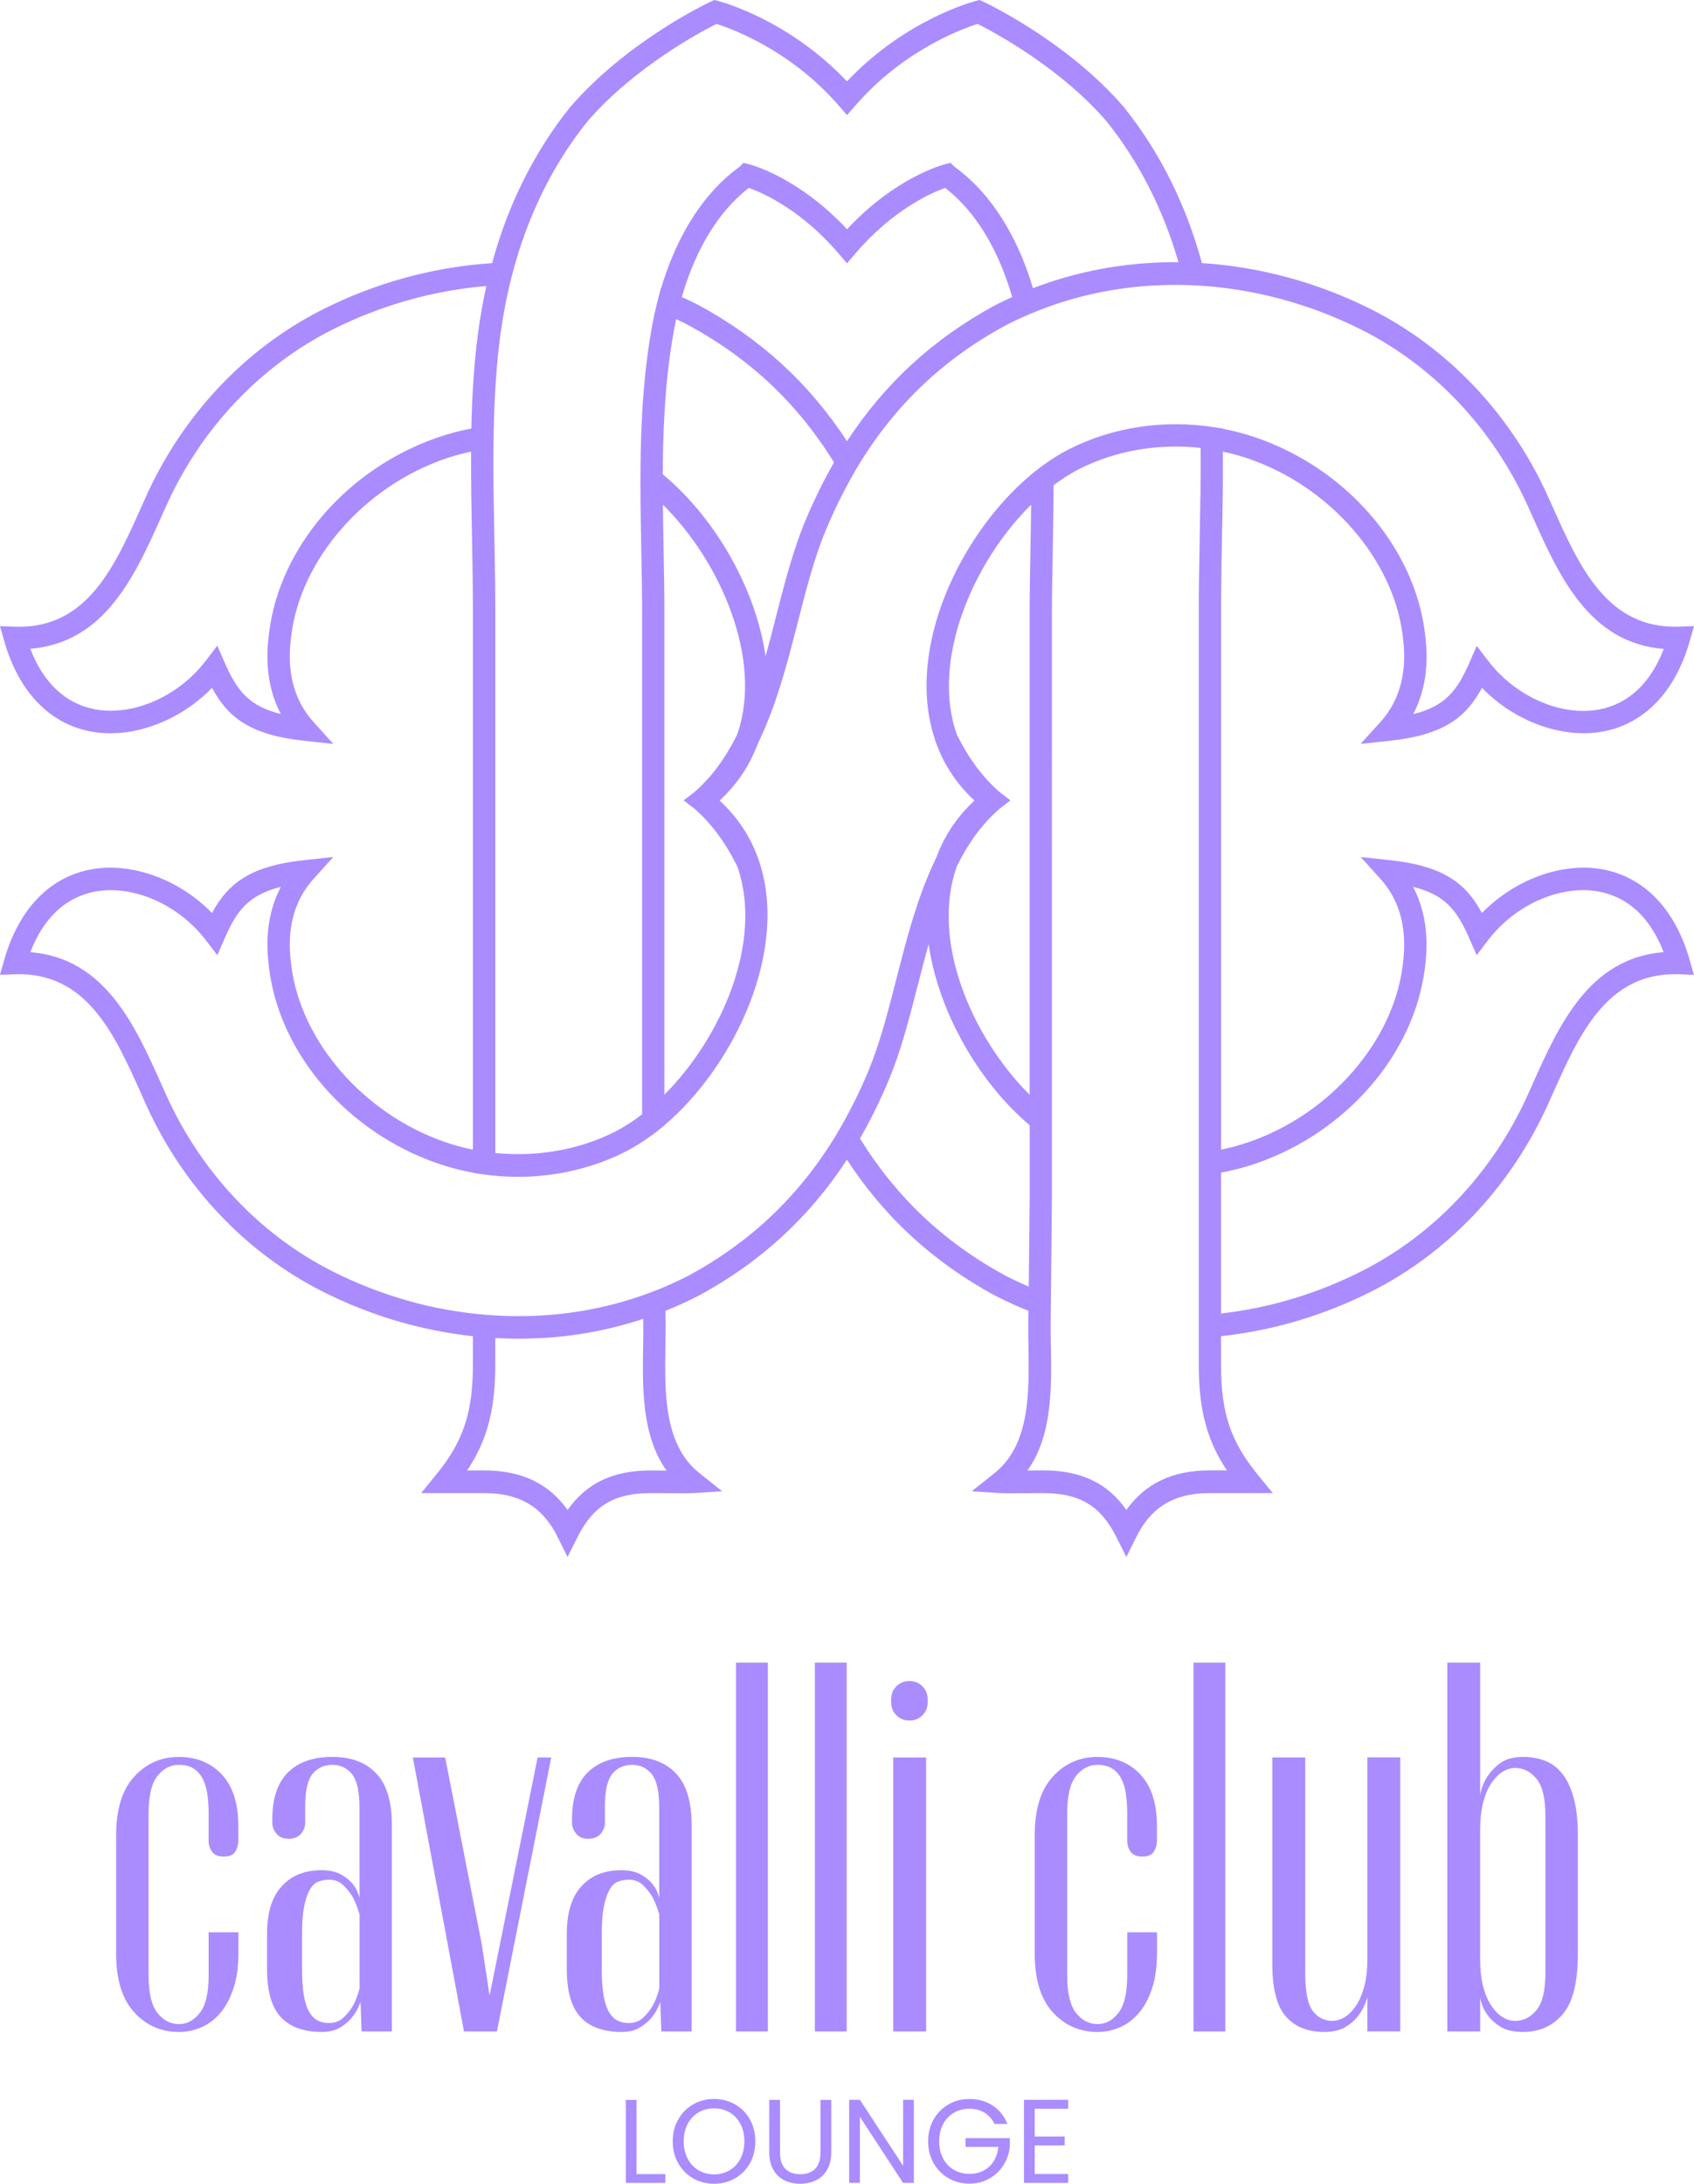 <svg width="97" height="125" viewBox="0 0 97 125" fill="none" xmlns="http://www.w3.org/2000/svg">
<g clip-path="url(#clip0_150_354)">
<path d="M10.239 116.311C9.223 116.311 8.37 115.935 7.683 115.183C6.996 114.432 6.65 113.311 6.65 111.826V105.054C6.65 103.568 6.994 102.45 7.683 101.698C8.37 100.946 9.223 100.568 10.239 100.568C11.255 100.568 12.079 100.906 12.705 101.578C13.334 102.253 13.648 103.233 13.648 104.519V105.35C13.648 105.588 13.588 105.802 13.469 105.99C13.35 106.178 13.129 106.272 12.811 106.272C12.493 106.272 12.268 106.178 12.139 105.99C12.009 105.802 11.945 105.59 11.945 105.352V103.749C11.945 103.373 11.919 103.017 11.87 102.682C11.821 102.345 11.731 102.054 11.602 101.807C11.472 101.56 11.296 101.366 11.079 101.228C10.86 101.09 10.58 101.02 10.242 101.02C9.764 101.02 9.354 101.234 9.016 101.657C8.677 102.083 8.508 102.8 8.508 103.81V113.07C8.508 114.08 8.678 114.796 9.016 115.222C9.354 115.648 9.764 115.86 10.242 115.86C10.721 115.86 11.099 115.648 11.439 115.222C11.777 114.796 11.947 114.08 11.947 113.07V110.606H13.652V111.824C13.652 112.557 13.562 113.206 13.383 113.77C13.204 114.334 12.959 114.806 12.65 115.182C12.341 115.558 11.978 115.841 11.56 116.029C11.141 116.217 10.703 116.311 10.244 116.311H10.239Z" fill="#AA8CFF"/>
<path d="M18.433 116.311C17.397 116.311 16.613 116.029 16.085 115.467C15.557 114.905 15.292 113.989 15.292 112.723V110.672C15.292 109.486 15.572 108.586 16.129 107.973C16.686 107.359 17.444 107.053 18.402 107.053C18.86 107.053 19.233 107.134 19.523 107.294C19.812 107.457 20.037 107.637 20.196 107.838C20.375 108.059 20.505 108.321 20.585 108.621V103.476C20.585 102.54 20.441 101.897 20.152 101.547C19.863 101.197 19.489 101.02 19.03 101.02C18.572 101.02 18.173 101.195 17.894 101.541C17.614 101.89 17.475 102.509 17.475 103.397V104.353C17.475 104.567 17.395 104.77 17.236 104.963C17.077 105.157 16.838 105.253 16.518 105.253C16.218 105.253 15.99 105.157 15.831 104.962C15.67 104.768 15.592 104.563 15.592 104.35V104.147C15.592 102.944 15.891 102.046 16.489 101.455C17.086 100.863 17.934 100.566 19.03 100.566C20.126 100.566 20.945 100.882 21.542 101.51C22.14 102.138 22.439 103.121 22.439 104.458V116.282H20.705L20.645 114.592C20.526 114.935 20.366 115.226 20.166 115.467C19.987 115.688 19.757 115.886 19.48 116.055C19.2 116.226 18.851 116.311 18.433 116.311ZM18.851 115.799C19.169 115.799 19.439 115.699 19.659 115.497C19.878 115.296 20.057 115.075 20.198 114.833C20.357 114.551 20.486 114.22 20.587 113.838V109.585C20.486 109.224 20.357 108.892 20.198 108.59C20.059 108.349 19.878 108.122 19.659 107.912C19.439 107.7 19.171 107.595 18.851 107.595C18.612 107.595 18.398 107.635 18.208 107.715C18.018 107.796 17.859 107.951 17.729 108.183C17.599 108.415 17.495 108.73 17.415 109.134C17.335 109.535 17.296 110.049 17.296 110.672V112.723C17.296 113.326 17.331 113.829 17.4 114.231C17.47 114.632 17.574 114.949 17.715 115.182C17.854 115.412 18.018 115.574 18.208 115.664C18.398 115.755 18.612 115.801 18.851 115.801V115.799Z" fill="#AA8CFF"/>
<path d="M23.636 100.598H25.491L27.584 111.275L28.034 114.231L30.785 100.598H31.564L28.454 116.282H26.57L23.64 100.598H23.636Z" fill="#AA8CFF"/>
<path d="M35.596 116.311C34.56 116.311 33.776 116.029 33.248 115.467C32.72 114.905 32.455 113.989 32.455 112.723V110.672C32.455 109.486 32.735 108.586 33.292 107.973C33.849 107.359 34.607 107.053 35.565 107.053C36.023 107.053 36.396 107.134 36.687 107.294C36.975 107.457 37.2 107.637 37.359 107.838C37.538 108.059 37.668 108.321 37.748 108.621V103.476C37.748 102.54 37.604 101.897 37.315 101.547C37.026 101.197 36.652 101.02 36.193 101.02C35.735 101.02 35.336 101.195 35.057 101.541C34.777 101.89 34.638 102.509 34.638 103.397V104.353C34.638 104.567 34.558 104.77 34.399 104.963C34.24 105.157 34.001 105.253 33.681 105.253C33.381 105.253 33.153 105.157 32.994 104.962C32.833 104.768 32.755 104.563 32.755 104.35V104.147C32.755 102.944 33.054 102.046 33.652 101.455C34.249 100.863 35.097 100.566 36.193 100.566C37.289 100.566 38.108 100.882 38.705 101.51C39.303 102.138 39.602 103.121 39.602 104.458V116.282H37.868L37.808 114.592C37.69 114.935 37.529 115.226 37.33 115.467C37.151 115.688 36.92 115.886 36.643 116.055C36.363 116.226 36.014 116.311 35.596 116.311ZM36.014 115.799C36.332 115.799 36.602 115.699 36.822 115.497C37.041 115.296 37.22 115.075 37.361 114.833C37.52 114.551 37.649 114.22 37.75 113.838V109.585C37.649 109.224 37.52 108.892 37.361 108.59C37.222 108.349 37.041 108.122 36.822 107.912C36.602 107.7 36.334 107.595 36.014 107.595C35.775 107.595 35.561 107.635 35.371 107.715C35.181 107.796 35.022 107.951 34.892 108.183C34.763 108.415 34.658 108.73 34.578 109.134C34.498 109.535 34.459 110.049 34.459 110.672V112.723C34.459 113.326 34.494 113.829 34.563 114.231C34.633 114.632 34.737 114.949 34.878 115.182C35.017 115.412 35.181 115.574 35.371 115.664C35.561 115.755 35.775 115.801 36.014 115.801V115.799Z" fill="#AA8CFF"/>
<path d="M42.145 95.169H43.969V116.282H42.145V95.169Z" fill="#AA8CFF"/>
<path d="M46.66 95.169H48.483V116.282H46.66V95.169Z" fill="#AA8CFF"/>
<path d="M52.074 98.486C51.774 98.486 51.526 98.386 51.327 98.184C51.127 97.983 51.027 97.73 51.027 97.43V97.279C51.027 96.977 51.126 96.726 51.327 96.525C51.528 96.324 51.776 96.223 52.074 96.223C52.371 96.223 52.622 96.324 52.821 96.525C53.02 96.726 53.121 96.979 53.121 97.279V97.43C53.121 97.732 53.02 97.983 52.821 98.184C52.622 98.385 52.371 98.486 52.074 98.486ZM51.147 100.598H53.031V116.282H51.147V100.598Z" fill="#AA8CFF"/>
<path d="M62.838 116.311C61.822 116.311 60.969 115.935 60.282 115.183C59.595 114.432 59.25 113.311 59.25 111.826V105.054C59.25 103.568 59.593 102.45 60.282 101.698C60.969 100.946 61.822 100.568 62.838 100.568C63.854 100.568 64.678 100.906 65.305 101.578C65.933 102.253 66.248 103.233 66.248 104.519V105.35C66.248 105.588 66.187 105.802 66.068 105.99C65.95 106.178 65.729 106.272 65.411 106.272C65.093 106.272 64.868 106.178 64.738 105.99C64.609 105.802 64.545 105.59 64.545 105.352V103.749C64.545 103.373 64.519 103.017 64.47 102.682C64.421 102.345 64.331 102.054 64.201 101.807C64.072 101.56 63.896 101.366 63.679 101.228C63.459 101.09 63.18 101.02 62.842 101.02C62.363 101.02 61.954 101.234 61.616 101.657C61.276 102.083 61.108 102.8 61.108 103.81V113.07C61.108 114.08 61.278 114.796 61.616 115.222C61.954 115.648 62.363 115.86 62.842 115.86C63.321 115.86 63.699 115.648 64.039 115.222C64.377 114.796 64.546 114.08 64.546 113.07V110.606H66.251V111.824C66.251 112.557 66.162 113.206 65.983 113.77C65.803 114.334 65.559 114.806 65.25 115.182C64.941 115.558 64.578 115.841 64.159 116.029C63.741 116.217 63.302 116.311 62.844 116.311H62.838Z" fill="#AA8CFF"/>
<path d="M68.34 95.169H70.163V116.282H68.34V95.169Z" fill="#AA8CFF"/>
<path d="M75.816 116.311C74.878 116.311 74.151 116.016 73.632 115.429C73.113 114.841 72.854 113.836 72.854 112.419V100.596H74.738V112.893C74.738 113.989 74.882 114.728 75.171 115.108C75.459 115.488 75.834 115.675 76.292 115.675C76.532 115.675 76.766 115.605 76.996 115.465C77.224 115.325 77.44 115.112 77.639 114.822C77.838 114.533 77.997 114.164 78.118 113.715C78.236 113.267 78.297 112.733 78.297 112.113V100.594H80.18V116.278H78.297V114.31C78.196 114.688 78.037 115.027 77.818 115.325C77.639 115.583 77.389 115.812 77.071 116.011C76.751 116.21 76.333 116.309 75.816 116.309V116.311Z" fill="#AA8CFF"/>
<path d="M87.238 116.311C86.679 116.311 86.241 116.214 85.923 116.016C85.603 115.819 85.355 115.593 85.176 115.338C84.956 115.043 84.817 114.71 84.757 114.334V116.282H82.874V95.169H84.757V102.763C84.817 102.371 84.956 102.009 85.176 101.681C85.355 101.398 85.605 101.141 85.923 100.911C86.241 100.681 86.681 100.566 87.238 100.566C87.697 100.566 88.121 100.646 88.51 100.804C88.899 100.963 89.228 101.221 89.496 101.576C89.765 101.932 89.975 102.398 90.125 102.971C90.275 103.546 90.35 104.239 90.35 105.05V111.822C90.35 113.466 90.061 114.625 89.482 115.298C88.903 115.97 88.155 116.308 87.238 116.308V116.311ZM86.76 115.677C87.238 115.677 87.646 115.471 87.986 115.054C88.323 114.64 88.493 113.927 88.493 112.919V103.959C88.493 102.951 88.323 102.24 87.986 101.823C87.646 101.409 87.238 101.2 86.76 101.2C86.52 101.2 86.286 101.27 86.056 101.409C85.826 101.547 85.612 101.761 85.413 102.046C85.214 102.334 85.055 102.699 84.934 103.145C84.816 103.59 84.755 104.119 84.755 104.731V112.148C84.755 112.762 84.816 113.291 84.934 113.735C85.055 114.179 85.214 114.546 85.413 114.833C85.612 115.121 85.826 115.333 86.056 115.471C86.285 115.609 86.52 115.677 86.76 115.677Z" fill="#AA8CFF"/>
<path d="M36.447 124.447H38.097V124.952H35.834V120.201H36.449V124.447H36.447Z" fill="#AA8CFF"/>
<path d="M39.69 124.69C39.33 124.484 39.045 124.195 38.835 123.824C38.625 123.454 38.521 123.037 38.521 122.573C38.521 122.109 38.625 121.692 38.835 121.322C39.045 120.951 39.33 120.662 39.69 120.456C40.05 120.249 40.449 120.146 40.887 120.146C41.325 120.146 41.729 120.249 42.089 120.456C42.449 120.662 42.734 120.95 42.941 121.318C43.147 121.687 43.251 122.105 43.251 122.573C43.251 123.041 43.147 123.459 42.941 123.828C42.734 124.197 42.449 124.484 42.089 124.69C41.729 124.897 41.327 125 40.887 125C40.447 125 40.052 124.897 39.69 124.69ZM41.775 124.23C42.038 124.075 42.246 123.856 42.396 123.568C42.546 123.281 42.623 122.951 42.623 122.573C42.623 122.195 42.548 121.858 42.396 121.574C42.245 121.29 42.04 121.071 41.779 120.916C41.517 120.762 41.219 120.684 40.887 120.684C40.554 120.684 40.257 120.762 39.995 120.916C39.734 121.071 39.528 121.29 39.378 121.574C39.228 121.858 39.151 122.192 39.151 122.573C39.151 122.955 39.226 123.283 39.378 123.568C39.529 123.854 39.736 124.075 39.999 124.23C40.262 124.385 40.558 124.462 40.887 124.462C41.216 124.462 41.512 124.385 41.775 124.23Z" fill="#AA8CFF"/>
<path d="M44.665 120.201V123.207C44.665 123.629 44.768 123.942 44.972 124.147C45.177 124.351 45.462 124.453 45.827 124.453C46.193 124.453 46.471 124.351 46.675 124.147C46.88 123.942 46.982 123.629 46.982 123.207V120.201H47.598V123.201C47.598 123.596 47.519 123.929 47.362 124.2C47.205 124.471 46.991 124.672 46.723 124.803C46.454 124.934 46.154 125 45.82 125C45.486 125 45.186 124.934 44.917 124.803C44.649 124.672 44.437 124.469 44.282 124.2C44.126 123.931 44.048 123.598 44.048 123.201V120.201H44.664H44.665Z" fill="#AA8CFF"/>
<path d="M52.328 124.952H51.712L49.238 121.169V124.952H48.623V120.194H49.238L51.712 123.97V120.194H52.328V124.952Z" fill="#AA8CFF"/>
<path d="M56.945 121.578C56.813 121.302 56.625 121.086 56.377 120.933C56.128 120.78 55.841 120.704 55.512 120.704C55.184 120.704 54.888 120.78 54.624 120.933C54.361 121.086 54.153 121.303 54.003 121.587C53.853 121.871 53.777 122.199 53.777 122.571C53.777 122.943 53.852 123.271 54.003 123.553C54.155 123.835 54.361 124.053 54.624 124.204C54.888 124.357 55.184 124.432 55.512 124.432C55.971 124.432 56.351 124.294 56.647 124.016C56.943 123.738 57.118 123.364 57.168 122.892H55.289V122.387H57.824V122.864C57.787 123.255 57.666 123.612 57.458 123.939C57.252 124.263 56.978 124.521 56.64 124.709C56.302 124.897 55.925 124.993 55.511 124.993C55.074 124.993 54.674 124.889 54.314 124.683C53.954 124.477 53.669 124.189 53.459 123.821C53.249 123.452 53.145 123.037 53.145 122.573C53.145 122.109 53.249 121.692 53.459 121.322C53.669 120.951 53.954 120.662 54.314 120.456C54.674 120.249 55.074 120.146 55.511 120.146C56.011 120.146 56.453 120.271 56.839 120.52C57.224 120.771 57.504 121.123 57.681 121.576H56.945V121.578Z" fill="#AA8CFF"/>
<path d="M59.248 120.706V122.295H60.966V122.805H59.248V124.442H61.167V124.952H58.633V120.194H61.167V120.704H59.248V120.706Z" fill="#AA8CFF"/>
<path d="M91.82 49.772C89.496 49.324 86.745 50.321 84.858 52.263C83.96 50.603 82.72 49.573 79.587 49.236L77.913 49.055L79.046 50.31C80.705 52.149 80.425 54.414 80.319 55.265C79.778 59.623 76.15 63.783 71.496 65.378C70.987 65.553 70.459 65.695 69.92 65.806V34.77C69.92 34.256 69.924 33.738 69.931 33.225C69.94 32.409 69.956 31.591 69.973 30.775V30.703C70.006 29.114 70.035 27.48 70.024 25.852C70.523 25.957 71.016 26.092 71.496 26.256C76.15 27.854 79.778 32.013 80.319 36.373C80.425 37.224 80.705 39.487 79.046 41.325L77.911 42.581L79.587 42.401C82.722 42.063 83.962 41.033 84.858 39.373C86.747 41.317 89.496 42.312 91.82 41.866C94.183 41.413 95.935 39.576 96.757 36.692L97 35.84L96.121 35.87C92.036 35.999 90.443 32.448 88.906 29.013L88.89 28.976C88.806 28.79 88.724 28.604 88.641 28.421C86.531 23.742 82.943 19.941 78.54 17.718C75.503 16.185 72.154 15.271 68.824 15.059C67.903 11.685 66.397 8.678 64.337 6.109C61.099 2.366 56.5 0.188 56.305 0.096L56.098 0L55.877 0.055C55.711 0.098 51.842 1.122 48.498 4.657C45.155 1.122 41.287 0.1 41.119 0.055L40.9 0L40.693 0.096C40.499 0.186 35.899 2.366 32.649 6.129C30.599 8.685 29.097 11.689 28.178 15.063C24.847 15.275 21.497 16.189 18.462 17.722C14.057 19.945 10.469 23.744 8.36 28.423C8.273 28.619 8.183 28.816 8.094 29.017C6.586 32.389 5.026 35.877 1.107 35.875C1.032 35.875 0.955 35.875 0.879 35.872L-0 35.842L0.243 36.694C1.065 39.578 2.817 41.415 5.179 41.868C7.503 42.314 10.253 41.317 12.142 39.375C13.037 41.035 14.278 42.063 17.413 42.403L19.087 42.583L17.952 41.326C16.293 39.489 16.573 37.226 16.679 36.373C17.22 32.013 20.848 27.854 25.501 26.256C25.982 26.092 26.475 25.957 26.974 25.852C26.965 27.48 26.994 29.114 27.025 30.704V30.741C27.042 31.569 27.058 32.398 27.067 33.227C27.074 33.74 27.078 34.256 27.078 34.77V65.806C26.539 65.695 26.011 65.553 25.501 65.378C20.848 63.781 17.22 59.622 16.679 55.265C16.573 54.414 16.293 52.151 17.952 50.31L19.085 49.055L17.411 49.236C14.276 49.573 13.037 50.603 12.14 52.263C10.251 50.321 7.502 49.326 5.178 49.772C2.815 50.225 1.063 52.064 0.241 54.946L-0.002 55.798L0.877 55.768C4.969 55.639 6.555 59.188 8.092 62.625C8.181 62.824 8.269 63.022 8.358 63.219C10.469 67.897 14.057 71.699 18.46 73.922C21.193 75.3 24.089 76.162 27.078 76.485V78.121C27.078 80.863 26.528 82.509 24.975 84.411L24.113 85.467H27.756C29.755 85.467 31.081 86.265 31.929 87.977L32.497 89.125L33.071 87.98C33.966 86.195 35.175 85.467 37.244 85.467H37.35C39.209 85.481 39.575 85.474 39.686 85.467L41.353 85.362L40.043 84.317C38.011 82.695 38.06 79.721 38.102 77.095C38.11 76.605 38.117 76.14 38.113 75.678L38.106 75.031C38.742 74.777 39.381 74.487 40.013 74.163C43.55 72.246 46.333 69.692 48.496 66.381C50.659 69.692 53.446 72.248 56.992 74.17C57.617 74.489 58.252 74.777 58.886 75.031L58.879 75.678C58.874 76.133 58.881 76.596 58.89 77.095C58.932 79.721 58.98 82.697 56.95 84.317L55.642 85.362L57.308 85.467C57.419 85.474 57.783 85.48 59.645 85.467H59.749C61.819 85.467 63.028 86.195 63.924 87.98L64.497 89.125L65.065 87.977C65.913 86.265 67.24 85.467 69.238 85.467H72.881L72.019 84.411C70.466 82.511 69.916 80.865 69.916 78.121V76.485C72.905 76.161 75.803 75.3 78.534 73.922C82.939 71.699 86.527 67.897 88.636 63.219C88.714 63.045 88.791 62.872 88.87 62.695L88.903 62.623C90.439 59.187 92.034 55.638 96.116 55.768L96.994 55.798L96.751 54.946C95.929 52.064 94.177 50.225 91.815 49.772H91.82ZM81.587 55.427C81.684 54.648 81.927 52.689 80.915 50.765C82.733 51.215 83.427 52.101 84.119 53.682L84.554 54.674L85.21 53.815C86.779 51.762 89.398 50.62 91.579 51.04C93.245 51.36 94.511 52.554 95.259 54.501C90.982 54.843 89.261 58.691 87.739 62.095L87.724 62.128C87.64 62.314 87.558 62.5 87.474 62.684C85.484 67.096 82.106 70.676 77.964 72.766C75.412 74.054 72.706 74.869 69.918 75.186V67.124C70.598 66.996 71.266 66.821 71.908 66.602C77.089 64.824 80.979 60.333 81.587 55.427ZM27.429 18.684C27.38 19.018 27.336 19.355 27.296 19.696C27.288 19.76 27.281 19.823 27.274 19.887C27.235 20.241 27.199 20.597 27.169 20.956C27.157 21.105 27.146 21.255 27.135 21.406C27.131 21.456 27.127 21.505 27.124 21.555C27.116 21.658 27.109 21.762 27.102 21.866C27.098 21.925 27.095 21.985 27.091 22.042C27.085 22.139 27.078 22.237 27.073 22.336C27.069 22.399 27.065 22.462 27.062 22.523C27.056 22.618 27.052 22.716 27.047 22.814C27.043 22.88 27.042 22.945 27.038 23.011C27.034 23.107 27.029 23.204 27.025 23.3C27.021 23.37 27.02 23.438 27.018 23.508C27.014 23.604 27.011 23.702 27.009 23.8C27.007 23.872 27.003 23.942 27.001 24.013C26.998 24.118 26.996 24.223 26.994 24.33C26.994 24.397 26.99 24.463 26.989 24.529C26.344 24.653 25.706 24.82 25.088 25.032C19.907 26.811 16.017 31.302 15.409 36.209C15.312 36.988 15.069 38.947 16.079 40.869C14.26 40.42 13.567 39.533 12.877 37.952L12.442 36.959L11.784 37.819C10.217 39.874 7.597 41.017 5.415 40.597C3.749 40.276 2.481 39.082 1.734 37.136C6.013 36.791 7.732 32.945 9.256 29.54C9.343 29.343 9.431 29.147 9.519 28.952C11.508 24.54 14.886 20.96 19.03 18.87C21.782 17.481 24.824 16.62 27.847 16.373C27.84 16.408 27.833 16.445 27.825 16.482C27.681 17.138 27.557 17.811 27.453 18.5C27.444 18.561 27.434 18.619 27.425 18.68L27.429 18.684ZM58.905 73.645C58.461 73.455 58.017 73.247 57.587 73.028C54.065 71.119 51.335 68.546 49.245 65.17C49.304 65.069 49.359 64.964 49.415 64.862C49.481 64.745 49.547 64.627 49.612 64.507C49.706 64.334 49.797 64.155 49.888 63.978C49.947 63.864 50.007 63.749 50.066 63.633C50.164 63.434 50.261 63.23 50.356 63.027C50.402 62.928 50.449 62.832 50.495 62.732C50.634 62.426 50.769 62.117 50.901 61.803C51.595 60.136 52.068 58.291 52.569 56.338C52.651 56.013 52.737 55.685 52.823 55.355C52.85 55.247 52.879 55.14 52.908 55.031C52.974 54.779 53.044 54.526 53.113 54.274C53.133 54.2 53.153 54.126 53.175 54.051C53.707 57.786 55.947 61.857 58.961 64.411V68.519L58.908 73.645H58.905ZM48.962 62.974C48.642 63.622 48.306 64.249 47.952 64.844V64.848C45.836 68.382 43.046 71.056 39.425 73.02C38.707 73.389 37.973 73.713 37.242 73.986C34.417 75.046 31.417 75.484 28.319 75.294C28.138 75.283 27.955 75.27 27.772 75.256H27.769C24.736 75 21.796 74.163 19.032 72.768C14.888 70.678 11.51 67.096 9.522 62.686C9.435 62.491 9.347 62.295 9.257 62.096C7.735 58.691 6.014 54.845 1.737 54.502C2.485 52.556 3.751 51.362 5.417 51.041C7.598 50.623 10.217 51.764 11.786 53.817L12.442 54.675L12.877 53.684C13.569 52.103 14.262 51.215 16.081 50.767C15.069 52.691 15.312 54.65 15.409 55.429C16.017 60.335 19.907 64.826 25.088 66.604C25.73 66.825 26.397 66.998 27.078 67.124V67.136L27.626 67.216C27.796 67.24 27.968 67.262 28.141 67.28C28.226 67.289 28.309 67.295 28.394 67.302C28.483 67.31 28.571 67.319 28.66 67.326C28.748 67.332 28.836 67.335 28.923 67.341C29.009 67.345 29.095 67.35 29.183 67.354C29.265 67.358 29.349 67.358 29.431 67.358C29.51 67.358 29.588 67.361 29.669 67.361C29.683 67.361 29.696 67.361 29.711 67.361C29.753 67.361 29.795 67.361 29.839 67.361C29.957 67.361 30.076 67.358 30.193 67.352C30.246 67.35 30.297 67.348 30.35 67.345C30.469 67.339 30.586 67.332 30.705 67.323C30.747 67.319 30.787 67.317 30.829 67.313C30.986 67.3 31.141 67.286 31.297 67.267C31.331 67.264 31.364 67.258 31.399 67.254C31.523 67.24 31.646 67.223 31.768 67.205C31.817 67.197 31.869 67.19 31.918 67.181C32.031 67.162 32.144 67.142 32.258 67.122C32.301 67.114 32.345 67.105 32.389 67.098C32.541 67.068 32.694 67.035 32.844 67C32.868 66.995 32.892 66.989 32.915 66.982C33.043 66.95 33.171 66.919 33.299 66.884C33.347 66.871 33.394 66.858 33.442 66.844C33.549 66.812 33.659 66.781 33.767 66.748C33.811 66.735 33.855 66.72 33.898 66.707C34.044 66.659 34.191 66.611 34.335 66.56C34.348 66.556 34.359 66.55 34.372 66.547C34.505 66.499 34.636 66.447 34.768 66.396C34.812 66.377 34.856 66.361 34.9 66.342C35.004 66.3 35.108 66.256 35.21 66.21C35.252 66.191 35.294 66.173 35.336 66.154C35.475 66.09 35.614 66.025 35.751 65.955C36.44 65.607 37.13 65.156 37.806 64.612C37.806 64.612 37.81 64.61 37.81 64.608L38.046 64.418V64.411C42.03 61.031 45.166 54.456 43.483 49.348H43.488L43.446 49.228C43.444 49.223 43.443 49.215 43.441 49.21L43.234 48.677C43.234 48.677 43.227 48.663 43.223 48.655C43.205 48.613 43.185 48.572 43.167 48.53C43.121 48.428 43.075 48.327 43.026 48.229C42.999 48.176 42.971 48.124 42.944 48.071C42.898 47.986 42.854 47.9 42.805 47.817C42.772 47.76 42.739 47.704 42.706 47.649C42.659 47.57 42.611 47.492 42.56 47.417C42.524 47.361 42.487 47.306 42.449 47.251C42.398 47.175 42.345 47.102 42.29 47.03C42.25 46.976 42.211 46.923 42.169 46.87C42.113 46.796 42.052 46.724 41.992 46.652C41.952 46.602 41.912 46.554 41.87 46.506C41.802 46.429 41.731 46.352 41.66 46.276C41.623 46.237 41.586 46.197 41.55 46.158C41.438 46.044 41.325 45.933 41.206 45.825C41.325 45.716 41.438 45.605 41.55 45.491C41.588 45.452 41.623 45.412 41.661 45.371C41.733 45.296 41.804 45.22 41.871 45.141C41.913 45.093 41.954 45.043 41.994 44.993C42.054 44.922 42.113 44.85 42.171 44.776C42.211 44.723 42.252 44.669 42.292 44.616C42.345 44.544 42.398 44.47 42.449 44.395C42.487 44.339 42.524 44.284 42.56 44.227C42.61 44.151 42.657 44.074 42.705 43.997C42.739 43.939 42.772 43.884 42.805 43.827C42.853 43.744 42.896 43.661 42.942 43.576C42.971 43.523 43.001 43.468 43.028 43.414C43.075 43.318 43.121 43.219 43.165 43.119C43.185 43.075 43.207 43.031 43.225 42.987C43.229 42.979 43.233 42.972 43.236 42.963L43.443 42.469C43.499 42.351 43.552 42.227 43.607 42.108C43.666 41.979 43.726 41.852 43.782 41.723C43.846 41.575 43.905 41.426 43.963 41.277C44.014 41.148 44.069 41.019 44.119 40.888C44.177 40.733 44.232 40.576 44.289 40.42C44.334 40.291 44.382 40.165 44.426 40.036C44.482 39.871 44.535 39.705 44.588 39.537C44.628 39.414 44.669 39.292 44.707 39.169C44.762 38.99 44.815 38.809 44.868 38.63C44.901 38.518 44.935 38.406 44.968 38.291C45.025 38.09 45.08 37.89 45.136 37.689C45.162 37.595 45.189 37.501 45.215 37.409C45.281 37.162 45.346 36.915 45.41 36.668C45.423 36.62 45.436 36.572 45.449 36.524C45.526 36.227 45.602 35.932 45.677 35.638C46.167 33.73 46.627 31.928 47.287 30.345C47.639 29.499 48.023 28.69 48.431 27.922C48.633 27.539 48.84 27.163 49.055 26.803C51.162 23.269 53.953 20.593 57.582 18.625C58.041 18.389 58.51 18.17 58.978 17.973C61.344 16.97 63.86 16.419 66.476 16.323C67.079 16.301 67.689 16.303 68.303 16.331C71.61 16.474 74.953 17.357 77.973 18.881C82.117 20.971 85.493 24.553 87.483 28.963L87.748 29.553C89.27 32.958 90.991 36.804 95.268 37.147C94.521 39.095 93.254 40.287 91.586 40.608C89.405 41.026 86.787 39.883 85.217 37.831L84.56 36.97L84.125 37.963C83.432 39.544 82.74 40.431 80.92 40.88C81.931 38.958 81.688 36.999 81.591 36.22C80.982 31.313 77.093 26.822 71.911 25.044C71.292 24.832 70.656 24.664 70.013 24.542V24.531L69.478 24.448C66.633 24.01 63.712 24.452 61.254 25.694C61.09 25.777 60.924 25.867 60.759 25.961C60.266 26.245 59.776 26.58 59.296 26.96L59.051 27.154V27.161C55.004 30.531 51.818 37.13 53.524 42.294L53.517 42.297L53.606 42.543C54.008 43.648 54.622 44.63 55.439 45.473C55.556 45.592 55.676 45.71 55.801 45.825C55.676 45.939 55.556 46.055 55.441 46.175C55.384 46.232 55.333 46.293 55.278 46.352C55.22 46.414 55.159 46.477 55.105 46.541C55.052 46.602 55.002 46.667 54.951 46.731C54.898 46.796 54.843 46.86 54.792 46.927C54.745 46.989 54.699 47.056 54.653 47.12C54.604 47.19 54.553 47.257 54.505 47.328C54.463 47.391 54.425 47.457 54.385 47.52C54.337 47.596 54.288 47.669 54.244 47.745C54.208 47.806 54.176 47.87 54.142 47.933C54.096 48.014 54.05 48.095 54.008 48.18C53.977 48.24 53.95 48.303 53.921 48.364C53.879 48.452 53.837 48.539 53.796 48.627C53.771 48.688 53.747 48.751 53.723 48.812C53.687 48.9 53.65 48.987 53.617 49.077C53.539 49.237 53.466 49.403 53.391 49.567C53.345 49.67 53.294 49.77 53.25 49.873C53.179 50.039 53.111 50.21 53.044 50.378C52.998 50.491 52.95 50.601 52.907 50.715C52.844 50.876 52.788 51.041 52.729 51.204C52.686 51.329 52.638 51.453 52.594 51.578C52.543 51.731 52.494 51.884 52.444 52.038C52.399 52.177 52.353 52.315 52.309 52.455C52.265 52.595 52.225 52.737 52.183 52.877C52.138 53.032 52.09 53.187 52.044 53.343C52.011 53.461 51.978 53.577 51.946 53.695C51.895 53.876 51.845 54.056 51.796 54.237C51.779 54.296 51.765 54.355 51.75 54.412C51.661 54.745 51.575 55.077 51.489 55.411C51.436 55.614 51.385 55.816 51.332 56.019C50.966 57.449 50.614 58.818 50.184 60.08C50.04 60.501 49.888 60.91 49.724 61.306C49.486 61.879 49.231 62.435 48.964 62.977L48.962 62.974ZM28.361 76.59C28.417 76.594 28.476 76.596 28.532 76.597C28.62 76.601 28.706 76.606 28.794 76.608C28.887 76.612 28.982 76.616 29.075 76.618C29.157 76.619 29.239 76.621 29.32 76.623C29.413 76.623 29.506 76.625 29.599 76.627C29.64 76.627 29.682 76.627 29.722 76.627C29.762 76.627 29.804 76.627 29.846 76.627C29.941 76.627 30.036 76.627 30.133 76.623C30.211 76.623 30.292 76.619 30.37 76.618C30.467 76.616 30.566 76.612 30.663 76.608C30.739 76.605 30.814 76.601 30.889 76.597C30.99 76.592 31.09 76.586 31.189 76.581C31.26 76.577 31.331 76.572 31.403 76.566C31.507 76.559 31.611 76.551 31.713 76.542C31.779 76.537 31.847 76.529 31.912 76.524C32.02 76.513 32.128 76.503 32.236 76.492C32.298 76.485 32.358 76.478 32.419 76.47C32.53 76.457 32.641 76.444 32.753 76.43C32.808 76.422 32.862 76.415 32.917 76.406C33.034 76.389 33.151 76.373 33.268 76.354C33.314 76.347 33.359 76.339 33.405 76.332C33.529 76.312 33.655 76.291 33.78 76.269C33.807 76.264 33.836 76.258 33.864 76.253C34.308 76.172 34.748 76.078 35.185 75.969C35.214 75.962 35.245 75.954 35.274 75.947C35.371 75.923 35.468 75.895 35.565 75.869C35.636 75.851 35.707 75.833 35.778 75.812C35.864 75.788 35.95 75.763 36.034 75.739C36.116 75.715 36.199 75.692 36.281 75.667C36.361 75.643 36.44 75.617 36.52 75.591C36.606 75.564 36.694 75.538 36.78 75.508C36.798 75.503 36.816 75.497 36.834 75.492V75.687C36.842 76.129 36.834 76.586 36.825 77.069C36.787 79.472 36.743 82.172 38.166 84.177C37.936 84.177 37.669 84.173 37.362 84.171H37.249C35.106 84.171 33.586 84.892 32.502 86.432C31.417 84.912 29.861 84.171 27.758 84.171H26.749C27.902 82.437 28.359 80.688 28.359 78.118V76.586L28.361 76.59ZM28.35 33.211C28.339 32.367 28.322 31.525 28.306 30.679C28.271 28.845 28.233 26.949 28.262 25.088C28.284 23.608 28.344 22.29 28.447 21.061C28.596 19.217 28.883 17.459 29.296 15.839L29.3 15.828C30.16 12.454 31.62 9.466 33.632 6.957C36.306 3.861 40.068 1.85 41.024 1.369C41.903 1.646 45.266 2.866 48.021 6.037L48.502 6.59L48.982 6.037C51.732 2.871 55.101 1.647 55.98 1.369C56.935 1.85 60.697 3.861 63.357 6.938C65.215 9.254 66.6 11.969 67.481 15.009C67.382 15.009 67.283 15.009 67.185 15.009C67.132 15.009 67.079 15.009 67.024 15.009C66.395 15.015 65.772 15.048 65.155 15.104C65.151 15.104 65.148 15.104 65.144 15.104C64.941 15.122 64.74 15.144 64.539 15.168C64.528 15.168 64.519 15.17 64.508 15.172C64.305 15.196 64.104 15.223 63.904 15.253C63.902 15.253 63.898 15.253 63.896 15.253C63.282 15.343 62.674 15.459 62.075 15.599C62.045 15.607 62.016 15.614 61.987 15.62C61.828 15.658 61.669 15.697 61.512 15.737C61.459 15.75 61.406 15.765 61.353 15.78C61.218 15.817 61.083 15.854 60.949 15.892C60.887 15.911 60.827 15.927 60.765 15.946C60.635 15.984 60.507 16.025 60.377 16.065C60.317 16.084 60.257 16.104 60.196 16.123C60.041 16.174 59.886 16.228 59.731 16.283C59.683 16.299 59.636 16.316 59.588 16.334C59.442 16.388 59.296 16.441 59.15 16.498C58.49 14.283 57.184 11.381 54.653 9.542L54.425 9.323L54.081 9.411C53.965 9.441 51.264 10.157 48.502 13.121C45.739 10.159 43.037 9.442 42.922 9.413L42.571 9.323L42.341 9.551C39.849 11.368 38.541 14.204 37.858 16.493L37.843 16.487L37.658 17.206C37.536 17.68 37.428 18.177 37.333 18.688C37.297 18.887 37.264 19.086 37.231 19.285C36.745 22.27 36.677 25.2 36.674 27.457V27.771C36.674 29.026 36.697 30.292 36.721 31.528C36.745 32.781 36.769 34.077 36.769 35.337V63.784C36.727 63.816 36.686 63.847 36.644 63.878C36.586 63.921 36.529 63.965 36.471 64.006C36.381 64.07 36.294 64.131 36.204 64.19C36.149 64.227 36.094 64.263 36.04 64.3C35.943 64.363 35.846 64.422 35.749 64.481C35.702 64.509 35.656 64.538 35.608 64.566C35.466 64.649 35.322 64.726 35.179 64.798C35.047 64.864 34.916 64.927 34.781 64.988C34.719 65.015 34.657 65.041 34.594 65.069C34.523 65.1 34.45 65.132 34.377 65.161C34.297 65.194 34.216 65.225 34.134 65.255C34.079 65.275 34.024 65.297 33.97 65.318C33.876 65.351 33.783 65.384 33.69 65.415C33.646 65.43 33.602 65.445 33.559 65.46C33.456 65.493 33.354 65.524 33.25 65.555C33.213 65.566 33.177 65.578 33.142 65.587C33.032 65.618 32.923 65.647 32.811 65.675C32.78 65.683 32.751 65.69 32.72 65.697C32.605 65.727 32.488 65.752 32.371 65.778C32.345 65.784 32.32 65.789 32.294 65.795C32.174 65.821 32.053 65.845 31.931 65.865C31.909 65.869 31.887 65.872 31.865 65.876C31.741 65.898 31.615 65.918 31.488 65.935C31.468 65.937 31.45 65.941 31.43 65.942C31.302 65.961 31.172 65.975 31.043 65.99C31.026 65.99 31.01 65.994 30.993 65.996C30.862 66.009 30.73 66.022 30.597 66.031C30.582 66.031 30.57 66.031 30.555 66.033C30.42 66.042 30.283 66.049 30.148 66.055C30.142 66.055 30.137 66.055 30.131 66.055C29.751 66.068 29.371 66.064 28.989 66.044C28.925 66.04 28.863 66.038 28.799 66.034C28.732 66.031 28.664 66.023 28.595 66.018C28.518 66.01 28.439 66.005 28.363 65.998V34.764C28.363 34.245 28.359 33.721 28.352 33.205L28.35 33.211ZM47.391 27.126C47.296 27.301 47.205 27.48 47.111 27.66C47.053 27.774 46.994 27.887 46.938 28.001C46.839 28.2 46.742 28.405 46.647 28.609C46.602 28.709 46.552 28.806 46.508 28.906C46.37 29.212 46.233 29.523 46.103 29.838C46.015 30.047 45.933 30.259 45.852 30.472C45.719 30.826 45.595 31.191 45.476 31.558C45.421 31.725 45.368 31.895 45.315 32.066C44.999 33.102 44.72 34.186 44.433 35.308C44.351 35.629 44.267 35.951 44.183 36.275C44.157 36.371 44.132 36.467 44.108 36.563C44.038 36.83 43.965 37.097 43.892 37.362C43.874 37.431 43.856 37.497 43.837 37.565C43.3 33.797 41.024 29.704 37.954 27.152C37.954 27.126 37.954 27.1 37.954 27.074C37.954 27.021 37.954 26.965 37.954 26.912C37.954 26.809 37.954 26.704 37.956 26.599C37.956 26.56 37.956 26.52 37.956 26.481C37.956 26.356 37.96 26.227 37.962 26.098C37.962 26.075 37.962 26.053 37.962 26.029C37.964 25.88 37.967 25.727 37.971 25.574C37.971 25.57 37.971 25.565 37.971 25.561C38.004 24.225 38.08 22.753 38.25 21.234C38.25 21.231 38.25 21.229 38.25 21.225C38.27 21.05 38.291 20.875 38.314 20.7C38.316 20.682 38.318 20.665 38.322 20.647C38.342 20.484 38.365 20.322 38.387 20.16C38.391 20.131 38.395 20.099 38.4 20.07C38.422 19.917 38.446 19.762 38.471 19.609C38.477 19.57 38.482 19.532 38.49 19.495C38.521 19.305 38.554 19.113 38.588 18.924C38.61 18.806 38.632 18.69 38.656 18.575C38.663 18.542 38.67 18.509 38.676 18.476C38.691 18.406 38.705 18.338 38.72 18.269C38.956 18.378 39.188 18.492 39.412 18.608C42.94 20.523 45.672 23.096 47.755 26.468C47.696 26.569 47.639 26.676 47.583 26.779C47.519 26.895 47.453 27.01 47.391 27.128V27.126ZM37.998 31.503C37.982 30.646 37.967 29.768 37.958 28.891C41.3 32.181 43.664 37.772 42.242 41.949L42.191 42.087C41.517 43.434 40.728 44.496 39.789 45.318L39.429 45.598L39.144 45.815H39.145L39.281 45.919L39.743 46.272L39.776 46.3C40.735 47.139 41.53 48.209 42.208 49.573L42.246 49.678C43.693 53.924 41.305 59.402 38.044 62.658V35.334C38.046 34.057 38.022 32.756 37.998 31.499V31.503ZM56.983 17.471C53.442 19.393 50.659 21.948 48.5 25.255C46.34 21.948 43.556 19.392 40.004 17.466C39.686 17.302 39.363 17.151 39.04 17.003C39.63 14.965 40.755 12.409 42.88 10.755C43.684 11.042 45.876 12.006 48.016 14.508L48.5 15.074L48.984 14.508C51.122 12.008 53.316 11.044 54.12 10.755C56.245 12.409 57.37 14.965 57.96 17.003C57.633 17.151 57.306 17.306 56.983 17.473V17.471ZM54.796 49.569C55.475 48.206 56.27 47.137 57.213 46.313L57.569 46.036L57.858 45.815L57.259 45.356L57.226 45.329C56.272 44.496 55.477 43.425 54.796 42.063C53.292 37.875 55.671 32.21 59.044 28.891C59.035 29.77 59.02 30.647 59.003 31.504C58.98 32.761 58.956 34.062 58.956 35.337V62.662C55.647 59.365 53.263 53.835 54.796 49.569ZM60.173 77.071C60.165 76.588 60.158 76.135 60.162 75.689V75.512H60.164L60.235 68.522V63.794L60.233 35.337C60.233 34.084 60.257 32.794 60.281 31.528V31.506C60.302 30.286 60.326 29.028 60.328 27.78C60.364 27.752 60.401 27.725 60.436 27.697C60.489 27.658 60.54 27.622 60.593 27.583C60.677 27.522 60.763 27.465 60.849 27.408C60.902 27.373 60.953 27.338 61.006 27.305C61.095 27.247 61.185 27.192 61.274 27.139C61.322 27.111 61.369 27.082 61.415 27.054C61.545 26.98 61.673 26.91 61.802 26.844C61.81 26.84 61.815 26.837 61.822 26.833C61.837 26.826 61.853 26.818 61.868 26.811C61.987 26.752 62.106 26.695 62.228 26.639C62.281 26.615 62.336 26.593 62.391 26.569C62.475 26.532 62.557 26.496 62.641 26.462C62.709 26.435 62.776 26.409 62.846 26.383C62.917 26.356 62.988 26.328 63.061 26.3C63.138 26.273 63.215 26.247 63.291 26.221C63.355 26.199 63.421 26.177 63.487 26.155C63.569 26.129 63.653 26.103 63.737 26.079C63.797 26.061 63.858 26.042 63.918 26.026C64.006 26.002 64.094 25.978 64.181 25.956C64.24 25.941 64.296 25.926 64.355 25.911C64.444 25.889 64.536 25.869 64.627 25.849C64.685 25.836 64.742 25.825 64.8 25.812C64.892 25.794 64.983 25.775 65.076 25.759C65.135 25.747 65.193 25.738 65.254 25.729C65.345 25.714 65.436 25.7 65.529 25.687C65.592 25.677 65.654 25.67 65.716 25.663C65.805 25.652 65.895 25.641 65.983 25.631C66.05 25.624 66.118 25.618 66.187 25.613C66.271 25.605 66.355 25.598 66.441 25.593C66.518 25.587 66.595 25.583 66.673 25.58C66.75 25.576 66.825 25.57 66.902 25.569C66.997 25.565 67.092 25.565 67.185 25.563C67.245 25.563 67.303 25.561 67.364 25.561C67.503 25.561 67.641 25.565 67.78 25.57C67.797 25.57 67.813 25.57 67.83 25.57C67.989 25.576 68.15 25.585 68.31 25.598C68.33 25.598 68.35 25.602 68.371 25.604C68.497 25.615 68.623 25.626 68.749 25.641C68.763 27.325 68.73 29.026 68.698 30.671V30.745C68.681 31.565 68.665 32.385 68.654 33.203C68.646 33.721 68.643 34.245 68.643 34.764V78.114C68.643 80.685 69.1 82.433 70.252 84.168H69.244C67.141 84.168 65.584 84.908 64.499 86.429C63.414 84.888 61.896 84.168 59.752 84.168H59.639C59.332 84.171 59.066 84.173 58.835 84.173C60.259 82.168 60.215 79.468 60.176 77.065L60.173 77.071Z" fill="#AA8CFF"/>
</g>
<defs>
<clipPath id="clip0_150_354">
<rect width="97" height="125" fill="white"/>
</clipPath>
</defs>
</svg>
